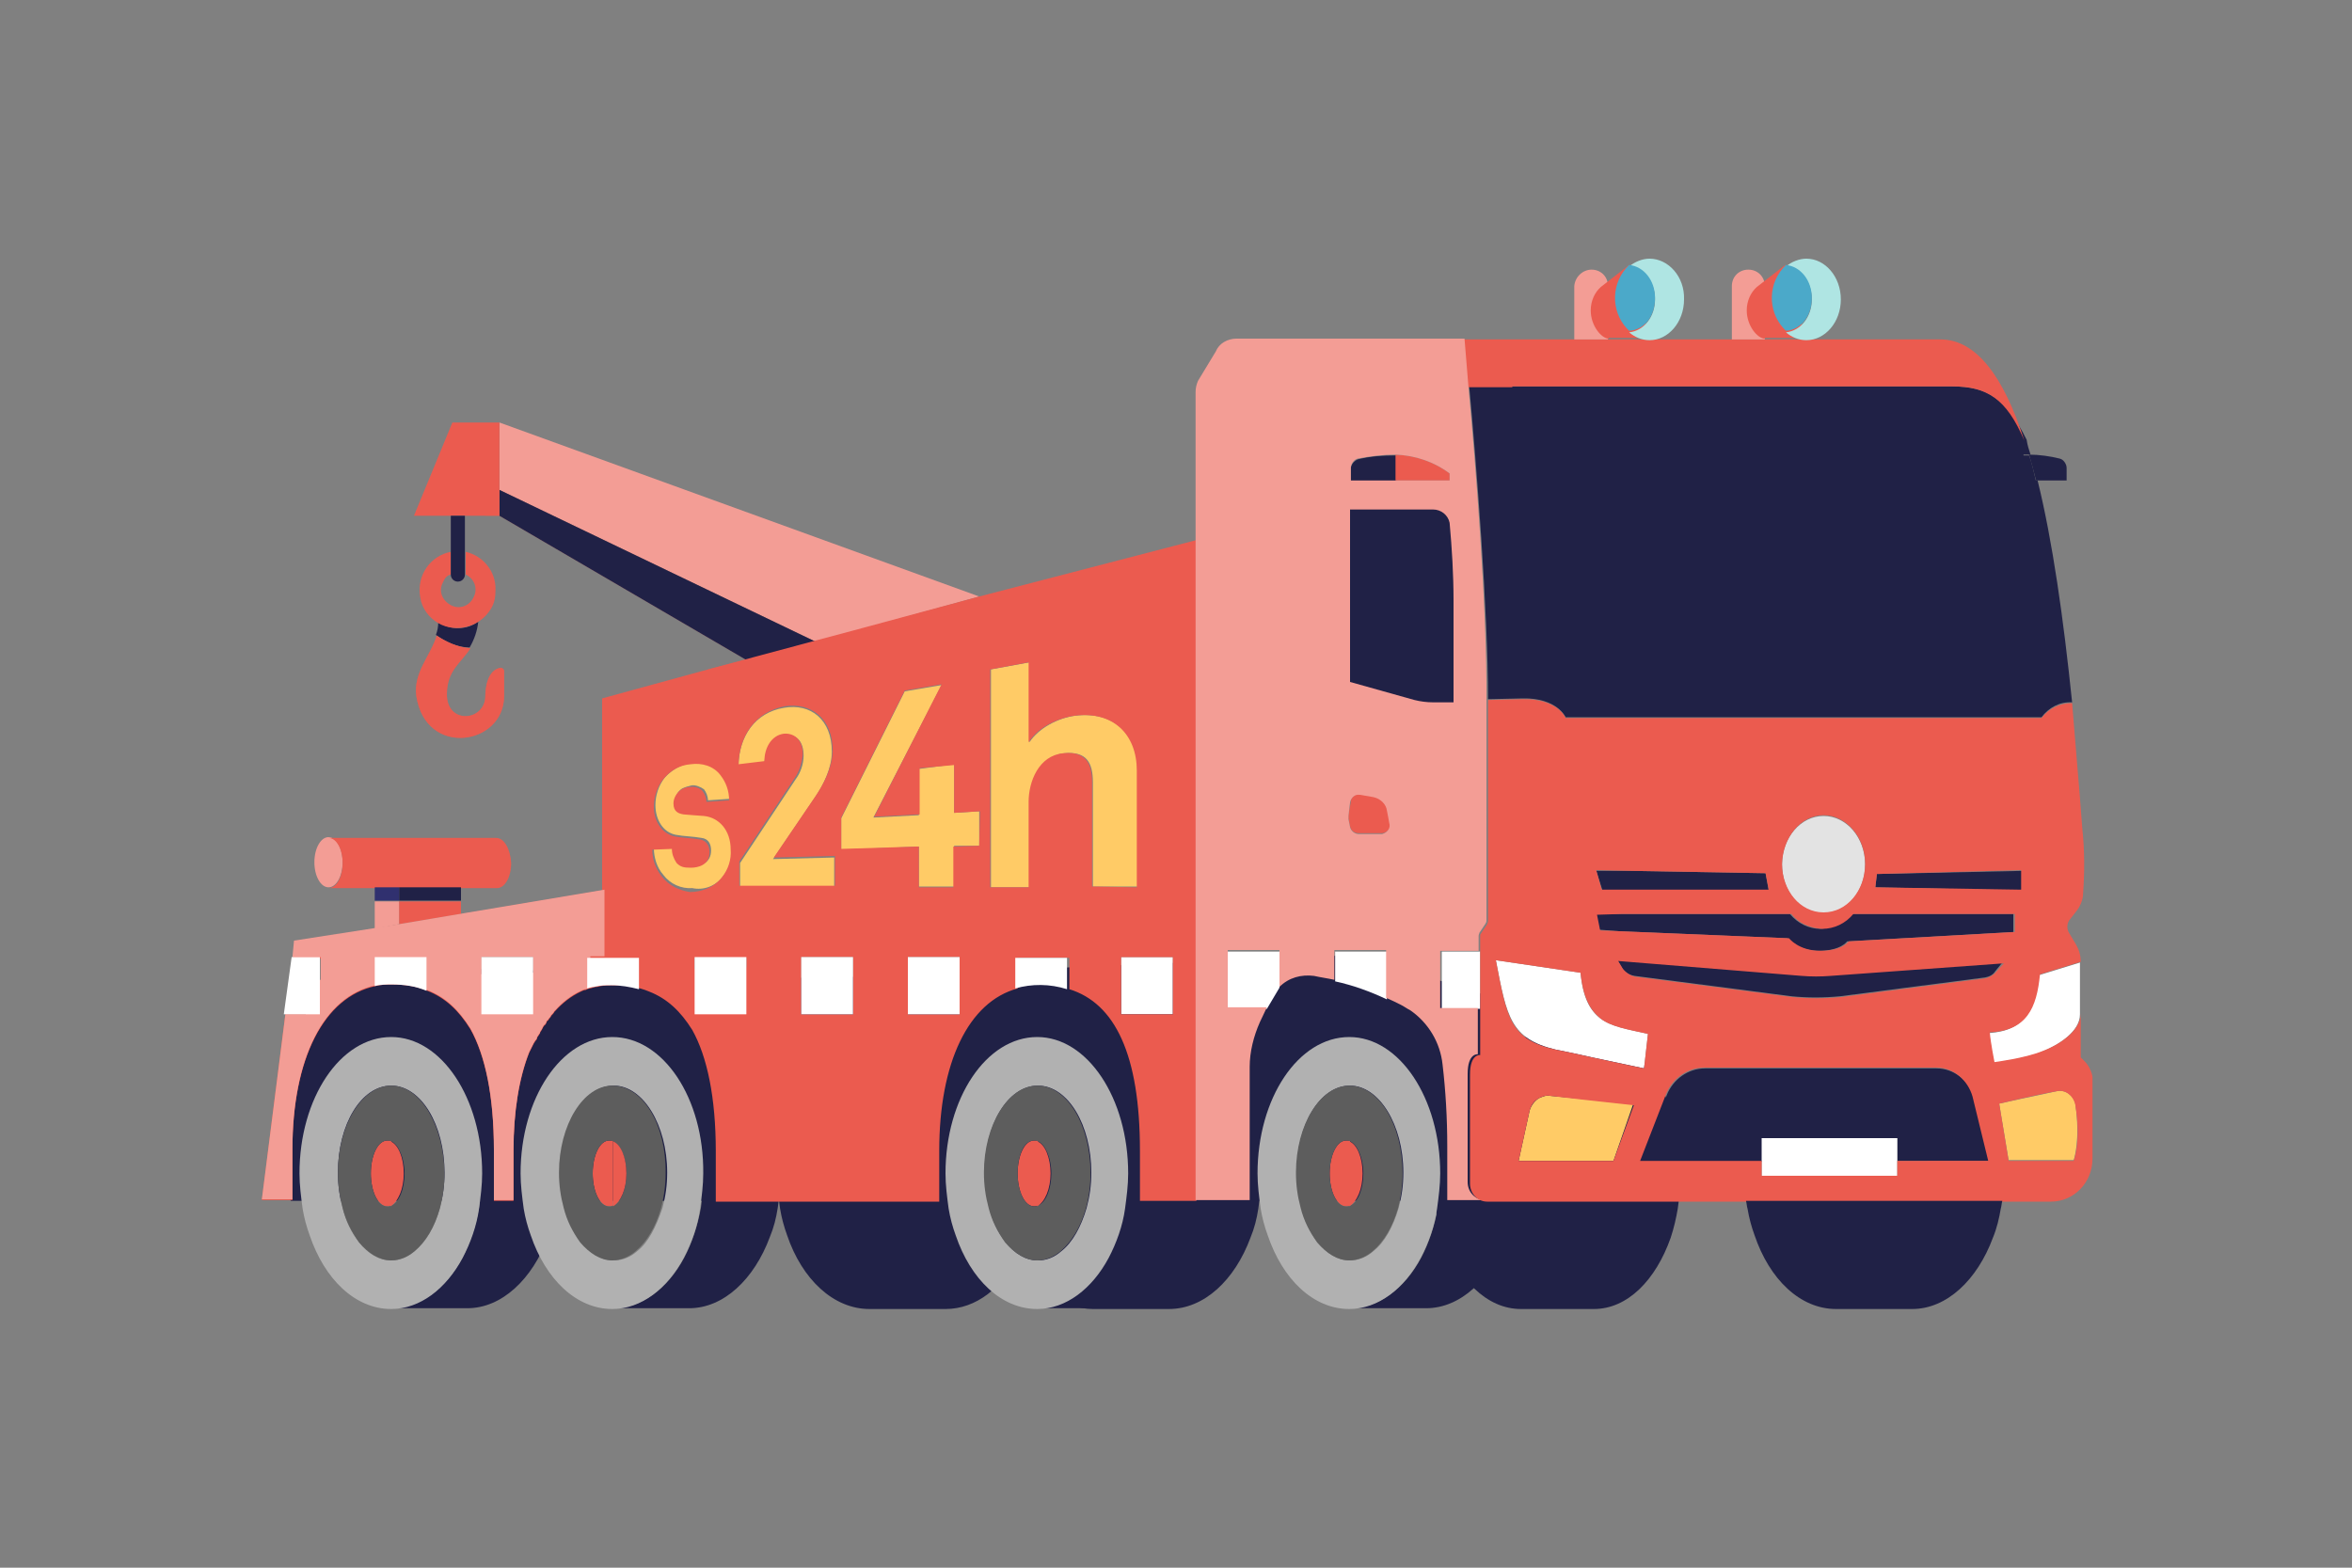 <?xml version="1.0" encoding="utf-8"?>
<!-- Generator: Adobe Illustrator 25.2.3, SVG Export Plug-In . SVG Version: 6.00 Build 0)  -->
<svg version="1.1" id="Layer_1" xmlns="http://www.w3.org/2000/svg" xmlns:xlink="http://www.w3.org/1999/xlink" x="0px" y="0px"
	 viewBox="0 0 300 200" style="enable-background:new 0 0 300 200;" xml:space="preserve">
<rect x="0" y="0" width="300" height="200" fill="#808080" stroke="none"/>
<style type="text/css">
	.st0{fill:#202146;}
	.st1{fill:none;}
	.st2{fill:#E3E3E3;}
	.st3{fill:#FFCB66;}
	.st4{fill:#FFFFFF;}
	.st5{fill:#EB5B4F;}
	.st6{fill:#F39D95;}
	.st7{opacity:0.5;fill:#EB5B4F;enable-background:new    ;}
	.st8{fill:#B1B1B1;}
	.st9{fill:#5D5D5D;}
	.st10{fill:#30306F;}
	.st11{fill:#AFE5E3;}
	.st12{fill:#4BA9C9;}
	.st13{fill:#FFE0A3;}
	.st14{fill:#939393;}
	.st15{opacity:0.5;fill:#95A098;enable-background:new    ;}
	.st16{fill:#A1DDB6;}
	.st17{fill:#E9F5F9;}
	.st18{fill:#62C785;}
</style>
<g id="Layer_2_1_">
	<path class="st0" d="M149.2,132.3h-9.7c-3.9,0-7.3,2.7-9.4,7c-0.7-1.4-1.6-2.6-2.6-3.8c-1.9-2-4.3-3.2-6.8-3.2h-9.8
		c-6.5,0-11.8,7.8-11.8,17.4c0,1.5,0.2,3,0.4,4.5c0.2,1.2,0.5,2.3,0.9,3.4c1.9,5.6,5.9,9.4,10.5,9.4h9.7c3.9,0,7.3-2.7,9.4-7
		c2.2,4.2,5.6,7,9.4,7h9.7c4.5,0,8.4-3.7,10.4-9.1c0.5-1.2,0.8-2.4,1-3.7c0.2-1.5,0.4-3,0.4-4.5c0-5.8-1.9-11.1-5-14.2
		C154.1,133.5,151.7,132.3,149.2,132.3z"/>
	<path class="st0" d="M203.1,132.3h-9.3c-6.2,0-11.1,7.8-11.1,17.4c0,1.5,0.2,3,0.4,4.5c0.2,1.2,0.5,2.3,0.9,3.4
		c1.9,5.6,5.6,9.4,10,9.4h9.3c4.3,0,7.9-3.7,9.8-9.1c0.4-1.2,0.7-2.5,0.9-3.7c0.2-1.5,0.4-3,0.4-4.5c0-5.8-1.9-11.1-4.7-14.2
		C207.8,133.5,205.5,132.3,203.1,132.3z"/>
	<polygon class="st0" points="184.7,153.2 37.1,153.2 35.5,150.1 37.8,131.8 46.3,123.2 104.6,124.8 173.3,121.8 190.9,127.4 	"/>
	<path class="st1" d="M188.9,119.1L188.9,119.1l0.8-1.2c0.1-0.2,0.1-0.2,0.1-0.4c0,0.2-0.1,0.3-0.1,0.4L188.9,119.1z"/>
	<path class="st0" d="M249.1,49.3h-61.7c0.9,9.7,2.4,28.6,2.4,39.9l4.4-0.1c4.4-0.1,5.5,2.4,5.5,2.4h60.7c0.9-1.2,2.3-2,3.9-1.9
		c-1.1-10.7-2.5-20.6-4.4-28.3h-1.8V58c0.3,0,0.6,0,0.9,0c-0.2-0.6-0.4-1.2-0.5-1.9C255.9,50.9,253.5,49.3,249.1,49.3z"/>
	<polygon class="st0" points="207.5,113.6 225.6,113.6 225.2,111.4 208,111.1 203.6,111.1 204.4,113.6 	"/>
	<polygon class="st0" points="257.9,111.1 239.4,111.5 239.2,113.2 257.9,113.6 	"/>
	<path class="st0" d="M206.4,118.8l21.6,0.9c0,0,1.2,1.6,4,1.6s3.6-1.2,3.6-1.2l21.2-1.2v-2.3h-20.6c-1,1.2-2.5,1.8-4,1.9
		c-1.5,0-2.9-0.7-3.9-1.9h-24.8l0.4,2L206.4,118.8z"/>
	<path class="st0" d="M229.7,124.4l-23.4-1.9l0.6,1c0.3,0.5,0.9,0.9,1.6,1l20,2.6c2,0.2,4.1,0.2,6.2,0l18.5-2.4
		c0.5-0.1,1-0.3,1.3-0.8l0.9-1.1l-22.1,1.6C232.1,124.5,230.8,124.5,229.7,124.4z"/>
	<ellipse class="st2" cx="232.6" cy="110.3" rx="5.3" ry="6.2"/>
	<path class="st3" d="M262.4,139.2c-2.9,0.6-7.4,1.6-7.4,1.6l1.2,7.2h8.3c0,0,0.9-2.5,0.2-7.2C264.5,139.8,263.5,139,262.4,139.2z"
		/>
	<path class="st4" d="M198.4,133.9c1.1,0.2,2.9,0.6,4.7,1c3.3,0.7,6.6,1.4,6.6,1.4l0.5-4.4c-2.6-0.6-4.7-0.9-6.1-2
		c-1.3-1-2.2-2.6-2.5-5.8l-10.8-1.6C192.2,129.8,192.7,132.5,198.4,133.9z"/>
	<path class="st4" d="M253.7,131.8c0.2,1.4,0.6,3.8,0.6,3.8s3.9-0.5,6.1-1.4c2.2-0.9,4.9-2.6,4.9-4.8v-6.6l-5.2,1.6
		C259.7,128.7,258.3,131.5,253.7,131.8z"/>
	<path class="st0" d="M247,136.3h-29.5c-2.2,0-4.1,1.4-4.9,3.4l-3.3,8.5h15.5v-3H242v2.9h11.7l-2-8.2
		C251.1,137.8,249.2,136.3,247,136.3z"/>
	<polygon class="st4" points="224.7,145.2 224.7,148.1 224.7,150.1 242,150.1 242,148.1 242,145.2 	"/>
	<path class="st5" d="M188.8,119.5c0-0.2,0.1-0.3,0.1-0.4l0,0C188.8,119.2,188.8,119.3,188.8,119.5z"/>
	<path class="st0" d="M173.2,58.6c-0.5,0.2-0.9,0.7-0.9,1.2v1.6h5.8v-3.3C176.4,58.1,174.8,58.2,173.2,58.6z"/>
	<path class="st0" d="M263.6,61.3v-1.6c0-0.5-0.4-1.1-0.9-1.2c-1.2-0.3-2.6-0.5-3.9-0.5c0.3,1,0.6,2.1,0.9,3.3
		C259.6,61.3,263.6,61.3,263.6,61.3z"/>
	<path class="st0" d="M257.9,58.1v3.3h1.8c-0.3-1.2-0.5-2.3-0.9-3.3C258.6,58.1,258.2,58.1,257.9,58.1z"/>
	<path class="st5" d="M184.9,60.4c-2-1.5-4.4-2.3-6.9-2.4v3.3h6.9V60.4z"/>
	<path class="st5" d="M192.9,49.3h56.1c4.4,0,6.9,1.5,9.2,6.9c-2.6-8.1-6.1-12.9-10.7-12.9h-60.8c0,0,0.2,2.3,0.5,6.1H192.9z"/>
	<path class="st5" d="M177,103.3c-0.2-0.9-0.9-1.6-1.7-1.7l-1.7-0.3c-0.6-0.1-1.2,0.3-1.3,0.9v0.1L172,104c0,0.2,0,0.3,0,0.4l0.2,1
		c0.1,0.5,0.5,0.9,1.1,0.9h2.9c0.6,0,1.2-0.5,1.2-1.2c0-0.1,0-0.2,0-0.2C177.2,104.4,177,103.9,177,103.3z"/>
	<path class="st4" d="M176.9,121.4h-6.6v3.8c2.3,0.5,4.5,1.3,6.6,2.3V121.4z"/>
	<polygon class="st4" points="183.9,128.7 188.8,128.7 188.8,128.4 188.8,121.4 183.9,121.4 	"/>
	<polygon class="st4" points="156.6,121.4 156.6,128.7 161.6,128.7 163.2,126 163.2,121.4 	"/>
	<path class="st5" d="M104.1,81.9l4.5-1.2L104.1,81.9z"/>
	<rect x="143" y="122.1" class="st4" width="6.6" height="7.3"/>
	<path class="st3" d="M92.3,111.7c0.8-1,1.2-2.3,1.1-3.5c0-2.6-1.5-4-3.4-4.3c-1.2-0.2-1.5-0.2-2.6-0.2c-0.6-0.1-1.3-0.3-1.3-1.4
		c0-0.7,0.3-1.3,0.9-1.7c0.4-0.2,0.8-0.3,1.2-0.4c0.5-0.1,1.2,0.2,1.6,0.5c0.3,0.4,0.5,0.9,0.5,1.4l2.9-0.2c0-1.2-0.4-2.3-1.1-3.2
		c-0.9-1.2-2.4-1.6-3.8-1.4c-1.4,0.2-2.6,0.9-3.5,1.9c-0.8,1-1.2,2.3-1.2,3.5c0,1.9,1,3.5,2.6,3.8c1,0.2,2.2,0.2,3.3,0.4
		c0.8,0.1,1.2,0.7,1.2,1.6c0,1.7-1.5,2-2.4,2c-0.8,0-1.3-0.2-1.8-0.6c-0.4-0.5-0.6-1.1-0.6-1.8l-2.5,0.1c0,1.2,0.4,2.5,1.2,3.4
		c0.9,1.2,2.3,1.8,3.7,1.7C89.7,113.6,91.3,113.1,92.3,111.7z"/>
	<path class="st3" d="M100.1,93.8c1.6-0.2,2.4,0.9,2.4,2.6c0,1.1-0.4,2.2-1,3l-7.1,10.7v3.1h12v-3.8l-7.8,0.2l5.3-7.8
		c1.1-1.6,2.2-3.8,2.2-5.9c0-4.1-2.7-6.2-6.1-5.6c-3.7,0.6-5.8,3.7-5.8,7.5l3.3-0.4C97.6,95.5,98.5,93.9,100.1,93.8z"/>
	<polygon class="st3" points="121.7,97.5 117.2,98.1 117.2,104 111.4,104.3 120.1,87.4 115.4,88.2 107.3,104.4 107.3,108.4 
		117.2,108 117.2,113.1 121.7,113.1 121.7,107.9 124.9,107.9 124.9,103.5 121.7,103.7 	"/>
	<path class="st3" d="M145.1,98.3c0-4.6-3-7.6-7.9-7c-2.3,0.3-4.7,1.6-5.9,3.4V84.5l-4.9,0.9v27.8h4.9v-10.9c0-2.6,1.3-5.8,4.4-6.2
		c2.9-0.3,3.7,1.2,3.7,3.7v13.3h5.7L145.1,98.3z"/>
	<polygon class="st6" points="104.1,81.9 108.7,80.6 124.9,76.1 63.7,53.9 63.7,62.5 	"/>
	<polygon class="st7" points="124.9,76.1 124.9,76.1 108.7,80.6 	"/>
	<polygon class="st7" points="124.9,76.1 124.9,76.1 108.7,80.6 	"/>
	<polygon class="st7" points="106.4,82.9 104.1,81.9 90.3,85.4 94.3,86.6 	"/>
	<polygon class="st7" points="63.7,65.8 95.2,84.2 104.1,81.9 63.7,62.5 	"/>
	<polygon class="st0" points="63.7,65.8 95.2,84.2 104.1,81.9 63.7,62.5 	"/>
	<polygon class="st7" points="63.7,62.5 61.4,60.9 61.9,65.8 63.7,65.8 	"/>
	<polygon class="st5" points="57.7,53.9 52.8,65.8 57.5,65.8 59.4,65.8 61.9,65.8 63.7,65.8 63.7,62.5 63.7,53.9 	"/>
	<path class="st0" d="M55.9,79.4c0,0.5-0.1,1.1-0.3,1.6c1.1,0.8,2.6,1.6,4.3,1.6c0.6-1,1-2.2,1.1-3.3C59.5,80.4,57.5,80.4,55.9,79.4
		L55.9,79.4z"/>
	<path class="st7" d="M53.1,88.8c1.2,7.9,11.2,6.3,11.2,0v-3.2c0-0.2-0.2-0.4-0.4-0.4h-0.1c-1.6,0.3-1.9,2.5-1.9,3.6
		c0,3.2-4.9,3.7-4.9-0.2c0-3.1,1.8-4,3-5.9c-1.7-0.1-3.2-0.9-4.3-1.6C54.9,83.7,52.7,85.8,53.1,88.8z"/>
	<path class="st5" d="M53.1,88.8c1.2,7.9,11.2,6.3,11.2,0v-3.2c0-0.2-0.2-0.4-0.4-0.4h-0.1c-1.6,0.3-1.9,2.5-1.9,3.6
		c0,3.2-4.9,3.7-4.9-0.2c0-3.1,1.8-4,3-5.9c-1.7-0.1-3.2-0.9-4.3-1.6C54.9,83.7,52.7,85.8,53.1,88.8z"/>
	<ellipse class="st6" cx="41.9" cy="110" rx="1.8" ry="3.2"/>
	<path class="st5" d="M63.3,106.9H41.9c1,0,1.8,1.4,1.8,3.2c0,1.8-0.8,3.2-1.8,3.2h21.5c1,0,1.8-1.4,1.8-3.2
		C65.1,108.3,64.3,106.9,63.3,106.9z"/>
	<polygon class="st7" points="50.9,119.7 58.8,119.7 58.8,116.6 50.9,117.9 	"/>
	<rect x="47.8" y="119.7" class="st7" width="3.1" height="0.5"/>
	<polygon class="st7" points="50.9,119.7 50.9,117.9 47.8,118.5 47.8,119.7 	"/>
	<polygon class="st7" points="50.9,119.7 50.9,117.9 47.8,118.5 47.8,119.7 	"/>
	<path class="st6" d="M203,34.4L203,34.4c1.2,0,2.1,0.9,2.1,2.1v6.8l0,0h-4.3l0,0v-6.8C200.9,35.3,201.9,34.4,203,34.4L203,34.4z"/>
	<path class="st5" d="M205.2,43.2c-0.9,0-2.3-1.6-2.3-3.6c0-1.2,0.5-2.3,1.3-3l3.6-2.8l2.6,9.3H205.2z"/>
	<path class="st5" d="M49.4,145.5c-1.2,0-2.1,1.9-2.1,4.2s0.9,4.2,2.1,4.2c0.2,0,0.3,0,0.5-0.1v-8.3
		C49.7,145.5,49.6,145.5,49.4,145.5z"/>
	<path class="st0" d="M66.2,135.4c-1.9-2-4.2-3.2-6.7-3.2h-9.7c6.5,0,11.7,7.8,11.7,17.4c0,1.5-0.2,3-0.4,4.5
		c-0.4,2.2-1.1,4.4-2.1,6.3c-2.1,4-5.5,6.5-9.1,6.5h9.7c4.4,0,8.3-3.7,10.3-9.1c0.5-1.2,0.8-2.4,1-3.7c0.2-1.5,0.4-3,0.4-4.5
		C71.1,143.8,69.2,138.6,66.2,135.4z"/>
	<path class="st8" d="M49.9,132.3c-6.5,0-11.7,7.8-11.7,17.4c0,1.5,0.2,3,0.4,4.5c0.2,1.2,0.5,2.3,0.9,3.4c1.9,5.6,5.8,9.4,10.4,9.4
		c3.7,0,7-2.6,9.1-6.5c1-1.9,1.8-4.1,2.1-6.3c0.2-1.5,0.4-3,0.4-4.5C61.5,140.1,56.3,132.3,49.9,132.3z M52.9,159.6
		c-0.9,0.8-1.9,1.2-3,1.2c-1.6,0-3-0.9-4.1-2.3c-1-1.3-1.7-2.7-2.1-4.4c-0.4-1.5-0.6-3-0.6-4.5c0-6.2,3-11.1,6.8-11.1
		s6.8,5,6.8,11.1c0,1.6-0.2,3-0.6,4.5C55.5,156.5,54.3,158.5,52.9,159.6L52.9,159.6z"/>
	<path class="st9" d="M49.9,138.5c-3.7,0-6.8,5-6.8,11.1c0,1.6,0.2,3,0.6,4.5c0.4,1.6,1.1,3,2.1,4.4c1.2,1.4,2.6,2.3,4.1,2.3
		c1.1,0,2.2-0.5,3-1.2c1.4-1.2,2.5-3,3.2-5.4c0.4-1.5,0.6-3,0.6-4.5C56.6,143.5,53.6,138.5,49.9,138.5z M49.4,145.5
		c0.2,0,0.3,0,0.5,0.1c0.9,0.4,1.7,2.1,1.7,4.1c0,2-0.7,3.7-1.7,4.1c-0.2,0.1-0.3,0.1-0.5,0.1c-1.2,0-2.1-1.9-2.1-4.2
		S48.2,145.5,49.4,145.5z"/>
	<path class="st5" d="M51.5,149.7c0-2-0.7-3.7-1.7-4.1v8.3C50.8,153.3,51.5,151.7,51.5,149.7z"/>
	<path class="st5" d="M77.7,145.5c-1.2,0-2.1,1.9-2.1,4.2s0.9,4.2,2.1,4.2c0.2,0,0.3,0,0.5-0.1v-8.3C78,145.5,77.8,145.5,77.7,145.5
		z"/>
	<path class="st0" d="M94.5,135.4c-1.9-2-4.2-3.2-6.7-3.2h-9.7c6.5,0,11.7,7.8,11.7,17.4c0,1.5-0.2,3-0.4,4.5
		c-0.4,2.2-1.1,4.4-2.1,6.3c-2.1,4-5.5,6.5-9.1,6.5h9.7c4.4,0,8.3-3.7,10.3-9.1c0.5-1.2,0.8-2.4,1-3.7c0.2-1.5,0.4-3,0.4-4.5
		C99.5,143.8,97.5,138.6,94.5,135.4z"/>
	<path class="st8" d="M78.1,132.3c-6.5,0-11.7,7.8-11.7,17.4c0,1.5,0.2,3,0.4,4.5c0.2,1.2,0.5,2.3,0.9,3.4c1.9,5.6,5.8,9.4,10.4,9.4
		c3.7,0,7-2.6,9.1-6.5c1-1.9,1.8-4.1,2.1-6.3c0.2-1.5,0.4-3,0.4-4.5C89.8,140.1,84.6,132.3,78.1,132.3z M81.3,159.6
		c-0.9,0.8-1.9,1.2-3,1.2c-1.6,0-3-0.9-4.1-2.3c-1-1.3-1.7-2.7-2.1-4.4c-0.4-1.5-0.6-3-0.6-4.5c0-6.2,3-11.1,6.8-11.1
		c3.7,0,6.8,5,6.8,11.1c0,1.6-0.2,3-0.6,4.5C83.7,156.5,82.7,158.5,81.3,159.6L81.3,159.6z"/>
	<path class="st9" d="M78.1,138.5c-3.7,0-6.8,5-6.8,11.1c0,1.6,0.2,3,0.6,4.5c0.4,1.6,1.1,3,2.1,4.4c1.2,1.4,2.6,2.3,4.1,2.3
		c1.1,0,2.2-0.5,3-1.2c1.4-1.2,2.5-3,3.2-5.4c0.4-1.5,0.6-3,0.6-4.5C85,143.5,82,138.5,78.1,138.5z M77.7,145.5c0.2,0,0.3,0,0.5,0.1
		c0.9,0.4,1.7,2.1,1.7,4.1c0,2-0.7,3.7-1.7,4.1c-0.2,0.1-0.3,0.1-0.5,0.1c-1.2,0-2.1-1.9-2.1-4.2S76.5,145.5,77.7,145.5z"/>
	<path class="st5" d="M79.9,149.7c0-2-0.7-3.7-1.7-4.1v8.3C79.2,153.3,79.9,151.7,79.9,149.7z"/>
	<path class="st5" d="M131.9,145.5c-1.2,0-2.1,1.9-2.1,4.2s0.9,4.2,2.1,4.2c0.2,0,0.3,0,0.5-0.1v-8.3
		C132.2,145.5,132,145.5,131.9,145.5z"/>
	<path class="st0" d="M148.6,135.4c-1.9-2-4.2-3.2-6.7-3.2h-9.7c6.5,0,11.7,7.8,11.7,17.4c0,1.5-0.2,3-0.4,4.5
		c-0.4,2.2-1.1,4.4-2.1,6.3c-2.1,4-5.5,6.5-9.1,6.5h9.7c4.4,0,8.3-3.7,10.3-9.1c0.5-1.2,0.8-2.4,1-3.7c0.2-1.5,0.4-3,0.4-4.5
		C153.6,143.8,151.6,138.6,148.6,135.4z"/>
	<path class="st8" d="M132.3,132.3c-6.5,0-11.7,7.8-11.7,17.4c0,1.5,0.2,3,0.4,4.5c0.2,1.2,0.5,2.3,0.9,3.4
		c1.9,5.6,5.8,9.4,10.4,9.4c3.7,0,7-2.6,9.1-6.5c1-1.9,1.8-4.1,2.1-6.3c0.2-1.5,0.4-3,0.4-4.5C143.9,140.1,138.7,132.3,132.3,132.3z
		 M135.4,159.6c-0.9,0.8-1.9,1.2-3,1.2c-1.6,0-3-0.9-4.1-2.3c-1-1.3-1.7-2.7-2.1-4.4c-0.4-1.5-0.6-3-0.6-4.5c0-6.2,3-11.1,6.8-11.1
		s6.8,5,6.8,11.1c0,1.6-0.2,3-0.6,4.5C137.9,156.5,136.8,158.5,135.4,159.6z"/>
	<path class="st9" d="M132.3,138.5c-3.7,0-6.8,5-6.8,11.1c0,1.6,0.2,3,0.6,4.5c0.4,1.6,1.1,3,2.1,4.4c1.2,1.4,2.6,2.3,4.1,2.3
		c1.1,0,2.2-0.5,3-1.2c1.4-1.2,2.5-3,3.2-5.4c0.4-1.5,0.6-3,0.6-4.5C139.1,143.5,136.1,138.5,132.3,138.5z M131.9,145.5
		c0.2,0,0.3,0,0.5,0.1c0.9,0.4,1.7,2.1,1.7,4.1c0,2-0.7,3.7-1.7,4.1c-0.2,0.1-0.3,0.1-0.5,0.1c-1.2,0-2.1-1.9-2.1-4.2
		S130.6,145.5,131.9,145.5L131.9,145.5z"/>
	<path class="st5" d="M134,149.7c0-2-0.7-3.7-1.7-4.1v8.3C133.3,153.3,134,151.7,134,149.7z"/>
	<path class="st5" d="M171.7,145.5c-1.2,0-2.1,1.9-2.1,4.2s0.9,4.2,2.1,4.2c0.2,0,0.3,0,0.5-0.1v-8.3
		C172,145.5,171.8,145.5,171.7,145.5z"/>
	<path class="st0" d="M188.5,135.4c-1.9-2-4.2-3.2-6.7-3.2h-9.7c6.5,0,11.7,7.8,11.7,17.4c0,1.5-0.2,3-0.4,4.5
		c-0.4,2.2-1.1,4.4-2.1,6.3c-2.1,4-5.5,6.5-9.1,6.5h9.7c4.4,0,8.3-3.7,10.3-9.1c0.5-1.2,0.8-2.4,1-3.7c0.2-1.5,0.4-3,0.4-4.5
		C193.4,143.8,191.4,138.6,188.5,135.4z"/>
	<path class="st8" d="M172.1,132.3c-6.5,0-11.7,7.8-11.7,17.4c0,1.5,0.2,3,0.4,4.5c0.2,1.2,0.5,2.3,0.9,3.4
		c1.9,5.6,5.8,9.4,10.4,9.4c3.7,0,7-2.6,9.1-6.5c1-1.9,1.8-4.1,2.1-6.3c0.2-1.5,0.4-3,0.4-4.5C183.7,140.1,178.5,132.3,172.1,132.3z
		 M175.2,159.6c-0.9,0.8-1.9,1.2-3,1.2c-1.6,0-3-0.9-4.1-2.3c-1-1.3-1.7-2.7-2.1-4.4c-0.4-1.5-0.6-3-0.6-4.5c0-6.2,3-11.1,6.8-11.1
		c3.7,0,6.8,5,6.8,11.1c0,1.6-0.2,3-0.6,4.5C177.7,156.5,176.6,158.5,175.2,159.6z"/>
	<path class="st9" d="M172.1,138.5c-3.7,0-6.8,5-6.8,11.1c0,1.6,0.2,3,0.6,4.5c0.4,1.6,1.1,3,2.1,4.4c1.2,1.4,2.6,2.3,4.1,2.3
		c1.1,0,2.2-0.5,3-1.2c1.4-1.2,2.5-3,3.2-5.4c0.4-1.5,0.6-3,0.6-4.5C178.9,143.5,175.9,138.5,172.1,138.5z M171.7,145.5
		c0.2,0,0.3,0,0.5,0.1c0.9,0.4,1.7,2.1,1.7,4.1c0,2-0.7,3.7-1.7,4.1c-0.2,0.1-0.3,0.1-0.5,0.1c-1.2,0-2.1-1.9-2.1-4.2
		S170.5,145.5,171.7,145.5L171.7,145.5z"/>
	<path class="st5" d="M173.8,149.7c0-2-0.7-3.7-1.7-4.1v8.3C173.1,153.3,173.8,151.7,173.8,149.7z"/>
	<path class="st5" d="M124.9,76.1L124.9,76.1l-16.3,4.4l-4.5,1.2l0,0l-13.8,3.7l0,0l-13.5,3.7v24.5l-17.9,3L51,118l-3.1,0.5
		l-10.3,1.7l-0.2,2.1h3.6v2.9l-1.5-0.2l-0.5,4.4h-2.6l-3,23.7h3.9v-6.4c0-11.6,4-19.5,10.6-20.9c0.7-0.2,1.5-0.2,2.2-0.2
		c1.5,0,3,0.2,4.4,0.8c2.3,0.9,4,2.5,5.5,4.9c1.9,3.4,3,8.6,3,15.5v6.4h2.5v-6.4c0-4.9,0.7-9.2,2-12.5c0.1-0.2,0.1-0.2,0.2-0.4
		c0.1-0.2,0.1-0.2,0.2-0.4l0.2-0.4c0.1-0.1,0.1-0.2,0.2-0.3s0.2-0.2,0.2-0.4l0.2-0.3c0.1-0.2,0.2-0.2,0.2-0.4l0.2-0.3l0.2-0.4
		c0.1-0.1,0.1-0.2,0.2-0.2c0.1-0.2,0.2-0.2,0.2-0.4c0.1-0.1,0.1-0.2,0.2-0.2c0.1-0.2,0.2-0.3,0.3-0.4l0.1-0.2
		c0.2-0.2,0.3-0.3,0.4-0.5l0.1-0.1c0.9-1,2-1.9,3.3-2.5l0,0c0.2-0.1,0.4-0.2,0.6-0.2l0,0c0.2-0.1,0.4-0.2,0.6-0.2
		c0.3-0.1,0.6-0.2,0.9-0.2c0.7-0.2,1.5-0.2,2.2-0.2c1.5,0,3,0.2,4.4,0.8c2.3,0.9,4,2.5,5.5,4.9c1.9,3.4,3,8.6,3,15.5v6.4h28.5v-6.5
		c0-11.2,3.7-19,10-20.7v-3.9h6.6v4c5.8,1.8,9,8.3,9,20.6v6.4h7.2V68.9L124.9,76.1z M54.4,124.5l-6.6,0.2v-2.6h6.6V124.5z M68,124.1
		l-6.6,0.2v-2.3H68V124.1z M100.1,90.1c3.3-0.5,6.1,1.5,6.1,5.6c0,2.1-1.1,4.3-2.2,5.9l-5.3,7.8l7.8-0.2v3.8H94.3v-3.1l7.1-10.7
		c0.6-0.9,0.9-1.9,1-3c0-1.6-0.9-2.7-2.4-2.6c-1.6,0.2-2.5,1.8-2.5,3.5l-3.3,0.4C94.3,93.8,96.4,90.8,100.1,90.1z M84.4,111.8
		c-0.8-1-1.2-2.2-1.2-3.4l2.5-0.1c0,0.6,0.2,1.2,0.6,1.8c0.5,0.5,0.9,0.6,1.8,0.6c0.9,0,2.4-0.3,2.4-2c0-0.9-0.5-1.5-1.2-1.6
		c-1.1-0.2-2.3-0.2-3.3-0.4c-1.6-0.4-2.6-1.9-2.6-3.8c0-1.2,0.4-2.5,1.2-3.5c0.9-1.1,2.1-1.8,3.5-1.9c1.4-0.2,2.9,0.2,3.8,1.4
		c0.7,0.9,1.1,2,1.1,3.2l-2.9,0.2c0-0.5-0.2-1-0.5-1.4c-0.4-0.4-1-0.6-1.6-0.5c-0.5,0-0.9,0.2-1.2,0.4c-0.5,0.4-0.9,1-0.9,1.7
		c0,1.1,0.7,1.3,1.3,1.4c1.1,0.1,1.3,0.1,2.6,0.2c1.9,0.2,3.4,1.8,3.4,4.3c0.1,1.2-0.3,2.5-1.1,3.5c-1,1.3-2.6,1.9-4.1,1.9
		C86.7,113.6,85.3,113,84.4,111.8z M95.2,123.4l-6.6,0.2v-1.4h6.6V123.4z M108.8,129.4h-6.6v-7.3h6.6V129.4z M122.4,129.4h-6.6v-7.3
		h6.6V129.4z M124.9,107.9l-3.3,0.1v5.2h-4.4V108l-9.9,0.3v-4l8.1-16.2l4.7-0.8l-8.6,16.9l5.8-0.3V98l4.4-0.4v6.1l3.3-0.2
		L124.9,107.9z M139.3,113.1V99.8c0-2.5-0.9-4-3.7-3.7c-3.1,0.3-4.4,3.6-4.4,6.2v10.9h-4.9V85.4l4.9-0.9v10.2
		c1.2-1.9,3.7-3.1,5.9-3.4c4.9-0.6,7.9,2.4,7.9,7v14.9L139.3,113.1L139.3,113.1z M149.6,129.4H143v-7.3h6.6V129.4z"/>
	<path class="st5" d="M59.4,70.4v2.9c1.1,0.5,1.6,1.8,1,2.9c-0.5,1.1-1.8,1.6-2.9,1s-1.6-1.8-1-2.9c0.2-0.5,0.5-0.9,1-1v-2.9
		c-2.6,0.5-4.4,3-3.9,5.8c0.2,1.4,1.1,2.6,2.3,3.3c2.3,1.3,5.3,0.5,6.7-1.8c0.5-0.8,0.6-1.6,0.6-2.4C63.3,72.9,61.6,70.9,59.4,70.4z
		"/>
	<path class="st0" d="M57.5,65.8v7.5c0,0.5,0.4,0.9,0.9,0.9s0.9-0.4,0.9-0.9v-7.5H57.5z"/>
	<polygon class="st5" points="50.9,117.9 58.8,116.6 58.8,115 50.9,115 	"/>
	<polygon class="st6" points="47.8,115 47.8,118.5 50.9,117.9 50.9,115 	"/>
	<rect x="50.9" y="113.2" class="st0" width="7.9" height="1.7"/>
	<rect x="47.8" y="113.2" class="st10" width="3.1" height="1.7"/>
	<path class="st6" d="M50.9,117.9l-3.1,0.5l-10.3,1.6l-0.2,2.1h3.6v2.9h-1.4l-0.5,4.4h-2.6l-3,23.6h3.9v-6.4
		c0-11.6,4-19.5,10.6-20.9c0.7-0.2,1.5-0.2,2.2-0.2c1.5,0,3,0.2,4.4,0.8c2.3,0.9,4,2.5,5.5,4.9c1.9,3.4,3,8.6,3,15.5v6.4h2.5v-6.4
		c0-4.9,0.7-9.2,2-12.5c0.1-0.2,0.1-0.2,0.2-0.4c0.1-0.2,0.1-0.2,0.2-0.4l0.2-0.4c0.1-0.1,0.1-0.2,0.2-0.3s0.2-0.2,0.2-0.4l0.2-0.3
		c0.1-0.2,0.2-0.2,0.2-0.4l0.2-0.3l0.2-0.4c0.1-0.1,0.1-0.2,0.2-0.2c0.1-0.2,0.2-0.2,0.2-0.4c0.1-0.1,0.1-0.2,0.2-0.2
		c0.1-0.2,0.2-0.3,0.3-0.4l0.1-0.2c0.2-0.2,0.3-0.3,0.4-0.5l0.1-0.1c0.9-1,2-1.9,3.3-2.5l0,0c0.2-0.1,0.4-0.2,0.6-0.2l0,0
		c0.2-0.1,0.4-0.2,0.6-0.2c0.3-0.1,0.6-0.2,0.9-0.2c0.3-0.1,0.5-0.1,0.9-0.2v-1.9l-1.8,0.1v-1.8h1.8v-8.5l-17.9,3L50.9,117.9z
		 M61.4,122.1H68v2l-6.6,0.2V122.1z"/>
	<rect x="115.8" y="122.1" class="st4" width="6.6" height="7.3"/>
	<rect x="102.2" y="122.1" class="st4" width="6.6" height="7.3"/>
	<rect x="88.6" y="122.1" class="st4" width="6.6" height="7.3"/>
	<rect x="61.4" y="122.1" class="st4" width="6.6" height="7.3"/>
	<polygon class="st4" points="36.2,129.4 40.8,129.4 40.8,122.1 37.2,122.1 	"/>
	<path class="st4" d="M47.8,122.1v3.7c0.7-0.2,1.5-0.2,2.2-0.2c1.5,0,3,0.2,4.4,0.8v-4.3H47.8z"/>
	<path class="st4" d="M74.9,126.1c0.3-0.1,0.6-0.2,0.9-0.2c0.7-0.2,1.5-0.2,2.2-0.2c1.2,0,2.3,0.2,3.5,0.5v-4h-6.6V126.1z"/>
	<path class="st4" d="M136.1,126.2v-4h-6.6v3.9C131.6,125.5,133.9,125.5,136.1,126.2z"/>
	<path class="st6" d="M187.3,49.3c-0.3-3.7-0.5-6.1-0.5-6.1h-29.1c-1.1,0-2.2,0.6-2.6,1.6l-2.3,3.8c-0.2,0.5-0.3,0.9-0.3,1.4v103.1
		h6.9v-17c0-1.9,0.5-3.9,1.3-5.7l0.9-1.9h-5v-7.3h6.6v4.7c1.2-1.2,2.8-1.6,4.4-1.4c0.9,0.2,1.7,0.3,2.6,0.5v-3.8h6.6v6.1
		c0.7,0.3,1.3,0.6,1.9,0.9c0.4,0.2,0.8,0.5,1.2,0.7l0,0c2.3,1.6,3.8,4.1,4.1,6.9c0.4,3.4,0.6,6.9,0.6,10.4v6.9h4.8
		c-1.2,0-2.2-1-2.2-2.3l0,0v-13.8c0-2.7,1.3-2.5,1.3-2.5v-5.9h-4.8v-7.3h4.9v-1.9c0-0.2,0.1-0.3,0.1-0.4l0,0l0.8-1.2
		c0.1-0.2,0.1-0.2,0.1-0.4V89.4C189.7,78,188.2,59,187.3,49.3z M176.2,106.4h-2.9c-0.5,0-1-0.4-1.1-0.9l-0.2-1c0-0.2,0-0.3,0-0.4
		l0.2-1.7c0.1-0.6,0.6-1.1,1.2-1h0.1l1.7,0.3c0.9,0.2,1.6,0.9,1.7,1.7c0.1,0.5,0.2,1,0.3,1.6c0.2,0.6-0.2,1.2-0.9,1.4
		C176.3,106.4,176.3,106.4,176.2,106.4L176.2,106.4z M184.9,61.3h-12.6v-1.6c0-0.5,0.4-1.1,0.9-1.2c1.6-0.3,3.2-0.5,4.8-0.5
		c2.5,0.1,4.9,0.9,6.9,2.4L184.9,61.3z"/>
	<path class="st0" d="M182.8,65h-10.6v22l8.2,2.3c0.8,0.2,1.6,0.3,2.4,0.3h2.6v-13c0-3.3-0.2-6.6-0.5-9.9l0,0
		C184.7,65.7,183.8,65,182.8,65z"/>
	<path class="st3" d="M197.7,139.8c-0.5-0.1-0.9,0.1-1.4,0.3c-0.5,0.3-1,0.9-1.2,1.6l-1.4,6.4h12.1l2.5-7.2l-6.4-0.7L197.7,139.8z"
		/>
	<path class="st5" d="M265.9,135.4l-0.5-0.5v-5.6c0,2.2-2.7,4-4.9,4.8c-2.2,0.9-6.1,1.4-6.1,1.4s-0.5-2.5-0.6-3.8
		c4.7-0.2,6-3.1,6.4-7.4l5.2-1.6c0-0.8-0.2-1.5-0.6-2.2l-0.9-1.5c-0.3-0.5-0.3-1.3,0.2-1.8l0.7-0.9c0.5-0.6,0.9-1.5,0.9-2.3
		c0.2-2.8,0.2-5.5-0.1-8.3c-0.4-5.5-0.9-10.9-1.3-16c-1.6,0-3,0.7-3.9,1.9h-60.7c0,0-1-2.5-5.5-2.4l-4.4,0.1v28.2
		c0,0.2-0.1,0.3-0.1,0.4l-0.8,1.2c-0.1,0.2-0.1,0.2-0.1,0.4v15.1c0,0-1.3-0.2-1.3,2.5V151c0,1.2,0.9,2.3,2.2,2.3l0,0h71.9
		c2.9,0,5.3-2.4,5.3-5.5v-10.4C266.8,136.7,266.4,135.9,265.9,135.4z M254.6,124c-0.3,0.4-0.9,0.7-1.3,0.8l-18.5,2.4
		c-2,0.2-4.1,0.2-6.2,0l-20-2.6c-0.6-0.1-1.2-0.5-1.6-1l-0.6-1l23.4,1.9c1.2,0.1,2.5,0.1,3.7,0l22.1-1.6L254.6,124z M239.4,111.5
		l18.4-0.5v2.5l-18.6-0.3L239.4,111.5z M232.6,104c2.9,0,5.3,2.8,5.3,6.2s-2.3,6.2-5.3,6.2s-5.3-2.8-5.3-6.2
		C227.4,106.8,229.7,104,232.6,104L232.6,104z M208,111.1l17.2,0.3l0.4,2.1h-21.3l-0.7-2.5L208,111.1z M206.9,116.6h21.6
		c0.9,1.2,2.4,1.8,3.9,1.9c1.6,0,3-0.7,4-1.9h20.6v2.3l-21.2,1.2c0,0-0.8,1.2-3.6,1.2s-4-1.6-4-1.6l-21.6-0.9l-2.5-0.1l-0.4-2
		L206.9,116.6z M201.6,124.1c0.3,3.1,1.2,4.7,2.5,5.8c1.4,1.1,3.4,1.4,6.1,2l-0.5,4.4c0,0-3.4-0.7-6.6-1.4c-1.8-0.4-3.6-0.8-4.7-1
		c-5.8-1.3-6.2-4-7.6-11.4L201.6,124.1z M205.8,148.1h-12.1l1.4-6.4c0.2-0.7,0.5-1.2,1.2-1.6c0.4-0.2,0.9-0.4,1.4-0.3l4.3,0.5
		l6.4,0.7L205.8,148.1z M242,148.1v1.9h-17.3v-1.9h-15.5l3.3-8.5c0.8-2,2.7-3.4,4.9-3.4H247c2.2,0,4,1.6,4.6,3.7l2,8.2L242,148.1z
		 M264.5,148.1h-8.3l-1.2-7.3c0,0,4.5-1.1,7.4-1.6c1-0.2,2,0.5,2.3,1.7C265.5,145.6,264.5,148.1,264.5,148.1L264.5,148.1z"/>
	<path class="st11" d="M210.4,33c-0.9,0-1.9,0.4-2.6,1c1.9,0.2,3.3,2,3.3,4.2s-1.4,4-3.3,4.2c0.7,0.6,1.6,1,2.6,1
		c2.4,0,4.4-2.3,4.4-5.2C214.9,35.3,212.8,33,210.4,33z"/>
	<path class="st12" d="M211.1,38c0-2.2-1.4-4-3.3-4.2c-2.3,2.2-2.4,5.8-0.3,8.1c0.1,0.1,0.2,0.2,0.3,0.3
		C209.7,42.1,211.1,40.4,211.1,38z"/>
	<path class="st6" d="M223,34.4L223,34.4c1.2,0,2.1,0.9,2.1,2.1v6.8l0,0h-4.2l0,0v-6.8C220.9,35.3,221.8,34.4,223,34.4L223,34.4z"/>
	<path class="st5" d="M225.1,43.2c-0.9,0-2.3-1.6-2.3-3.6c0-1.2,0.5-2.3,1.3-3l3.6-2.8l2.6,9.3H225.1z"/>
	<path class="st11" d="M230.4,33c-0.9,0-1.9,0.4-2.6,1c1.9,0.2,3.3,2,3.3,4.2s-1.4,4-3.3,4.2c0.7,0.6,1.6,1,2.6,1
		c2.4,0,4.4-2.3,4.4-5.2C234.8,35.3,232.8,33,230.4,33z"/>
	<path class="st12" d="M231.1,38c0-2.2-1.4-4-3.3-4.2c-2.3,2.2-2.4,5.8-0.3,8.1c0.1,0.1,0.2,0.2,0.3,0.3
		C229.6,42.1,231.1,40.4,231.1,38z"/>
	<path class="st0" d="M222.7,153.2c0.1,0.3,0.1,0.7,0.2,1c0.2,1.2,0.5,2.3,0.9,3.4c1.9,5.6,5.8,9.4,10.4,9.4h9.7
		c4.4,0,8.3-3.7,10.3-9.1c0.5-1.2,0.8-2.5,1-3.7c0.1-0.3,0.1-0.7,0.2-1H222.7z"/>
</g>
<g>
	<g id="Layer_2_2_">
		<path class="st0" d="M502.7,142.8h-8.1c-0.3-1.3-0.8-2.5-1.6-3.6c-0.8-1-1.9-1.9-3.5-1.9c-1.4,0-2.8,0.7-3.6,1.9
			c-0.9,1.2-1.4,2.6-1.6,4.1c0-0.7-0.5-2.6-1.8-4.1c-0.9-1.1-2.1-1.9-3.7-1.9c-4,0-6.2,5.3-6.2,8.9h1.5c-0.6,2.6-0.8,5.3-0.8,8
			c0,8.3,2.5,15.1,5.5,15.1h9.6c0.3-0.1,0.7-0.1,1,0h9.6c3,0,5.5-6.8,5.5-15.1c0-2.7-0.3-5.4-0.8-8
			C503.6,145.1,503.2,143.9,502.7,142.8z"/>
		<path class="st10" d="M478,48.5L478,48.5h-76.9l2.3,12.5h58.1C462.9,53.1,464.6,49,478,48.5z"/>
		<path class="st2" d="M476,48.5c-0.9,0-1.7,0-2.5,0C460.1,48.9,458.4,53,457,61c0,0.3-0.1,0.5-0.1,0.8c-1.2,7.5,7.6,54.9,10.6,70.5
			l0.3-5.5l10.3-10.4v-50h38v11.7l3.5-3.6v-8.1h8l13.2-13.3C525.5,49.9,502.5,48.5,476,48.5z"/>
		<path class="st10" d="M478.1,66.5v50l12.6-12.7c-1.5-2.5-2.4-5.8-2.4-9.4c0-7.7,4.1-14,9.2-14c3.7,0,6.9,3.3,8.3,8l10.1-10.2V66.5
			H478.1z"/>
		<polygon class="st10" points="519.6,74.6 527.6,66.5 519.6,66.5 		"/>
		<path class="st0" d="M539.6,139l13.6-9.8c-6.1,4-79,4.1-82.8,8.9L539.6,139z"/>
		<path class="st8" d="M556.4,58.7c-3.3-2.3-8.7-4.1-15.6-5.6l-13.2,13.3h6.1c3.2,0,5.9,2.6,5.9,5.9l0,0v44.1c0,3.2-2.6,5.9-5.9,5.9
			l0,0h-14.1V74.6l-3.5,3.6v44.1h-38v-5.8l-10.3,10.4l-0.4,5.5c0.6,3.1,1,5,1,5h40c5.9,0,11.9-0.2,17.6-0.8
			c11.1-1.1,21.1-3.4,27.2-7.4c1.4-0.9,2.7-2.1,3.8-3.4c0.5-0.6,0.7-1.3,0.7-2.1V61.1C557.6,60.1,557.2,59.2,556.4,58.7z"/>
		<path class="st0" d="M506.8,94.4c0,7.7-4.1,14-9.2,14c-2.7,0-5.2-1.8-6.9-4.7l-12.6,12.7v5.8H516V78.1l-10.1,10.3
			C506.5,90.3,506.8,92.3,506.8,94.4z"/>
		<path class="st0" d="M519.6,122.3h14.1c3.2,0,5.9-2.6,5.9-5.9l0,0V72.3c0-3.2-2.6-5.9-5.9-5.9l0,0h-6.1l-8,8.1V122.3z"/>
		<path class="st2" d="M497.5,80.4c-5.1,0-9.2,6.3-9.2,14c0,3.6,0.9,6.9,2.4,9.4l15.2-15.3C504.4,83.6,501.2,80.4,497.5,80.4z"/>
		<path class="st8" d="M497.5,108.4c5.1,0,9.2-6.3,9.2-14c0-2-0.3-4-0.9-6l-15.2,15.3C492.4,106.6,494.8,108.4,497.5,108.4z"/>
		<polygon class="st0" points="607.3,86.2 608.7,89.1 612.7,89.1 611.3,86.2 		"/>
		<polygon class="st0" points="582.1,86.6 583.6,89.1 587.6,89.1 584.2,83.3 		"/>
		<polygon class="st13" points="593.8,89.1 597.8,89.1 599.5,86.2 595.5,86.2 		"/>
		<polygon class="st13" points="576.5,89.1 580.5,89.1 582.1,86.6 580.2,83.3 		"/>
		<path class="st13" d="M619.4,89.1h1.7c1.3,0,2.3-1,2.3-2.3l0,0v-4.5h-4V89.1z"/>
		<polygon class="st13" points="563.6,82.3 562.4,82.3 565,89.1 576.5,89.1 580.2,83.3 582.1,86.6 584.2,83.3 587.6,89.1 
			593.8,89.1 595.5,86.2 599.5,86.2 607.3,86.2 611.3,86.2 612.7,89.1 619.4,89.1 619.4,82.3 		"/>
		<polygon class="st3" points="630.2,72 626,67.8 560.5,67.8 562.1,72 		"/>
		<rect x="619.4" y="79.7" class="st3" width="4" height="2.7"/>
		<polygon class="st3" points="561.7,77.3 562.6,79.7 563.6,82.3 619.4,82.3 619.4,79.7 623.4,79.7 623.4,82.3 626.3,82.3 
			631.3,77.3 564.2,77.3 		"/>
		<polygon class="st13" points="561.5,72 562.8,75.2 563.4,75.2 633.4,75.2 630.2,72 562.1,72 		"/>
		<polygon class="st0" points="557.7,82.3 557.7,89.1 565,89.1 562.4,82.3 		"/>
		<polygon class="st0" points="561.5,72 562.1,72 560.5,67.8 557.7,67.8 557.7,72 		"/>
		<polygon class="st0" points="562.6,79.7 561.7,77.3 557.7,77.3 557.7,79.7 		"/>
		<polygon class="st0" points="557.7,82.3 562.4,82.3 563.6,82.3 562.6,79.7 557.7,79.7 		"/>
		<polygon class="st0" points="557.7,72 557.7,75.2 562.8,75.2 561.5,72 		"/>
		<polygon class="st0" points="563.4,75.2 562.8,75.2 557.7,75.2 557.7,77.3 561.7,77.3 564.2,77.3 631.3,77.3 633.4,75.2 		"/>
		<path class="st3" d="M358.3,116.7c-0.4,0-0.8-0.3-0.8-0.8c0-7.5-2.8-15.6-8.9-15.6c-0.4,0-0.8-0.3-0.8-0.8c0-0.4,0.3-0.8,0.8-0.8
			c6.1,0,8.9-8.1,8.9-15.6c0-0.4,0.3-0.8,0.8-0.8s0.8,0.3,0.8,0.8c0,7.5,2.8,15.6,8.9,15.6c0.4,0,0.8,0.3,0.8,0.8
			c0,0.4-0.3,0.8-0.8,0.8c-6.1,0-8.9,8.1-8.9,15.6C359,116.3,358.7,116.7,358.3,116.7z"/>
		<path class="st3" d="M345.1,78.1c-2.2,0-4.6-2.6-4.6-8.3c0-0.5-0.5-0.9-0.9-0.8c-0.5,0-0.8,0.4-0.8,0.8c0,5.7-2.4,8.3-4.6,8.3
			c-0.5,0-0.9,0.5-0.8,0.9c0,0.5,0.4,0.8,0.8,0.8c2.2,0,4.6,2.6,4.6,8.3c0,0.5,0.3,0.9,0.8,0.9s0.9-0.3,0.9-0.8v-0.1
			c0-5.7,2.4-8.3,4.6-8.3c0.5,0,0.9-0.5,0.8-0.9C345.9,78.5,345.6,78.1,345.1,78.1z"/>
		<rect x="468.4" y="137.4" class="st0" width="78.8" height="6.5"/>
		<path class="st9" d="M522.3,146.3c0.3-1.2,0.6-2.4,1.1-3.5h8.1c0.3-1.3,0.8-2.5,1.6-3.6c0.8-1,1.9-1.9,3.5-1.9
			c1.4,0,2.8,0.7,3.6,1.9c0.9,1.2,1.4,2.6,1.6,4.1c0-0.7,0.5-2.6,1.7-4.1c0.9-1.1,2.1-1.9,3.7-1.9c4,0,6.2,5.3,6.2,8.9h-6.2v23h-9.6
			c-0.4,0-0.7-0.1-1-0.3v0.3H527c-3,0-5.5-6.7-5.5-15C521.4,151.7,521.7,149,522.3,146.3z"/>
		<ellipse class="st0" cx="547.1" cy="154.4" rx="5.5" ry="15"/>
		<path class="st8" d="M547.7,154.4c0-2.4-0.8-4.4-1.7-4.4h-0.1c0.4-1.9,1.1-3.1,1.8-3.1c1.3,0,2.3,3.3,2.3,7.5s-1,7.5-2.3,7.5
			c-0.8,0-1.4-1.2-1.8-3.1h0.1C547,158.8,547.7,156.8,547.7,154.4z"/>
		<path class="st14" d="M545.9,150C545.9,149.9,546,149.9,545.9,150c1.1,0,1.8,2,1.8,4.4s-0.8,4.4-1.7,4.4h-0.1
			C545.3,155.9,545.3,152.9,545.9,150L545.9,150z"/>
		<path class="st2" d="M545.9,150C545.9,149.9,546,149.9,545.9,150c1.1,0,1.8,2,1.8,4.4s-0.8,4.4-1.7,4.4h-0.1
			C545.3,155.9,545.3,152.9,545.9,150L545.9,150z"/>
		<ellipse class="st0" cx="536.5" cy="154.4" rx="5.5" ry="15"/>
		<path class="st8" d="M537.1,154.4c0-2.4-0.8-4.4-1.7-4.4h-0.1c0.4-1.9,1.1-3.1,1.8-3.1c1.3,0,2.3,3.3,2.3,7.5s-1,7.5-2.3,7.5
			c-0.8,0-1.4-1.2-1.8-3.1h0.1C536.3,158.8,537.1,156.8,537.1,154.4z"/>
		<path class="st14" d="M535.3,150C535.3,149.9,535.4,149.9,535.3,150c1.1,0,1.8,2,1.8,4.4s-0.8,4.4-1.7,4.4h-0.1
			C534.7,155.9,534.7,152.9,535.3,150L535.3,150z"/>
		<path class="st2" d="M535.3,150C535.3,149.9,535.4,149.9,535.3,150c1.1,0,1.8,2,1.8,4.4s-0.8,4.4-1.7,4.4h-0.1
			C534.7,155.9,534.7,152.9,535.3,150L535.3,150z"/>
		<rect x="506.6" y="142.9" class="st8" width="22.2" height="17.1"/>
		<rect x="478.8" y="142.9" class="st9" width="27.8" height="17.1"/>
		<path class="st8" d="M474.5,142.9v3.5h4.2v9.9c0,0.3,0.2,0.5,0.4,0.5c0.3,0,0.5-0.2,0.5-0.4v-0.1v-9.9h2.5v9.9
			c0,0.3,0.2,0.5,0.4,0.5c0.3,0,0.5-0.2,0.5-0.4v-0.1v-9.9h2.5v9.9c0,0.3,0.2,0.5,0.5,0.5s0.5-0.2,0.5-0.5v-9.9h2.8
			c0,0.2,0.1,0.4,0.1,0.6v8.7c0,0.8-0.3,1.6-0.9,2.3l-0.7,0.8c-0.7,0.8-1.6,1.2-2.6,1.2h-12.1L474.5,142.9z"/>
		<path class="st4" d="M481.8,144.9c0.2,0.4,0.4,0.9,0.4,1.4h-2.5c0-0.7-0.2-1.3-0.5-1.9c-0.3-0.6-0.7-1.1-1-1.6h2
			C480.2,142.9,480.7,143.1,481.8,144.9z"/>
		<path class="st4" d="M485.2,144.9c0.2,0.4,0.4,0.9,0.4,1.4h-2.5c0-0.7-0.2-1.3-0.5-1.9c-0.3-0.6-0.7-1.1-1-1.6h2
			C483.7,142.9,484.1,143.1,485.2,144.9z"/>
		<path class="st4" d="M478.4,144.9c0.2,0.4,0.4,0.9,0.4,1.4h-4.2v-3.5h2.3C476.8,142.9,477.3,143.1,478.4,144.9z"/>
		<path class="st4" d="M486,144.5c-0.3-0.6-0.7-1.1-1-1.6h0.3c1,0,1.9,0.4,2.5,1.1l0.6,0.6c0.4,0.5,0.7,1.1,0.9,1.7h-2.8
			C486.5,145.7,486.3,145.1,486,144.5z"/>
		<path class="st0" d="M486.5,146.4v9.9c0,0.3-0.2,0.5-0.5,0.5c-0.3,0-0.5-0.2-0.5-0.5v-9.9H486.5L486.5,146.4z"/>
		<path class="st8" d="M486.5,146.3h-1c0-0.5-0.1-1-0.4-1.4c-1-1.9-1.5-2.1-1.6-2.1h1.4c0.4,0.5,0.7,1,1,1.6
			C486.3,145.1,486.5,145.7,486.5,146.3z"/>
		<path class="st0" d="M483.1,146.4v9.9c0,0.3-0.2,0.5-0.4,0.5c-0.3,0-0.5-0.2-0.5-0.4v-0.1v-9.9H483.1L483.1,146.4z"/>
		<path class="st8" d="M483.1,146.3h-1c0-0.5-0.1-1-0.4-1.4c-1-1.9-1.5-2.1-1.6-2.1h1.4c0.4,0.5,0.7,1,1,1.6
			C482.9,145.1,483.1,145.7,483.1,146.3z"/>
		<path class="st0" d="M479.7,146.4v9.9c0,0.3-0.2,0.5-0.4,0.5c-0.3,0-0.5-0.2-0.5-0.4v-0.1v-9.9H479.7L479.7,146.4z"/>
		<path class="st8" d="M479.7,146.3h-1c0-0.5-0.1-1-0.4-1.4c-1-1.9-1.5-2.1-1.6-2.1h1.4c0.4,0.5,0.7,1,1,1.6
			C479.5,145.1,479.7,145.7,479.7,146.3z"/>
		<path class="st8" d="M465,139.3h-1.4c1.9-7.7,9.5-8.4,9.5,2.3v4.7C471.4,142.1,468.4,139.3,465,139.3z"/>
		<path class="st14" d="M463.5,139.3L463.5,139.3c0,0.4-0.1,0.7-0.2,1.1C463.4,140.1,463.5,139.7,463.5,139.3z"/>
		<path class="st2" d="M463.5,139.3c1.3-8.1,4.1-9.4,6.5-9.4c2.8,0,4.1,3.4,4.1,3.4c0.6,2.3,0.4,4,0.4,6.7v14l0,0
			c0-2.6-0.5-5.3-1.5-7.7v-4.7C473.1,130.9,465.5,131.6,463.5,139.3c0,0.4-0.1,0.7-0.2,1.1C463.4,140.1,463.5,139.7,463.5,139.3z"/>
		<path class="st0" d="M454.2,162.5h5.2c0.1,0,0.3,0,0.4,0c1,0.9,2.3,1.3,3.7,1.4c2.5,0,4.7-1.7,6-4.3c1.1-1.3,1.6-3,1.6-4.7
			c0-0.3,0-0.6,0-0.9c-0.1-1.4-0.7-2.7-1.6-3.8c-1.2-2.6-3.4-4.3-6-4.3c-0.2,0-0.4,0-0.6,0c0-0.3,0-0.5,0-0.8
			c0.1-1.7,0.2-3.3,0.4-4.6l0,0c0.1-0.4,0.1-0.8,0.2-1.1h1.4c3.4,0,6.3,2.8,8,7c1,2.5,1.5,5.1,1.5,7.7c0,0.1,0,0.2,0,0.3
			c0,8.3-4.3,15-9.5,15h-8.1c-3.3,0-6.3-2.7-8-6.8L454.2,162.5z"/>
		<path class="st8" d="M462,158.3c0.9,1.8,2.4,2.9,4.1,2.9c1.3,0,2.5-0.6,3.3-1.7c-1.2,2.6-3.4,4.3-6,4.3c-1.3,0-2.6-0.5-3.7-1.4
			C461,162.3,461.6,161.1,462,158.3z"/>
		<path class="st8" d="M466.1,148.5c-1.4,0-2.6,0.7-3.5,1.9c0.1-1.4,0.2-2.8,0.2-4.5c0.2,0,0.4,0,0.6,0c2.5,0,4.7,1.7,6,4.3
			C468.7,149.2,467.4,148.6,466.1,148.5z"/>
		<path class="st2" d="M462,158.3c0.9,1.8,2.4,2.9,4.1,2.9c1.3,0,2.5-0.6,3.3-1.7c1.1-1.3,1.6-3,1.6-4.7c0-0.3,0-0.6,0-0.9
			c-0.1-1.4-0.7-2.7-1.6-3.8c-0.8-1-2-1.6-3.3-1.7c-1.4,0-2.6,0.7-3.5,1.9c-0.1,1.3-0.2,2.5-0.2,3.6
			C462.3,155.7,462.2,157.2,462,158.3z M463.7,154.9c0-0.3,0-0.6,0.1-0.9c0.3-1.8,1.4-3.1,2.7-3.1c1.3,0,2.4,1.3,2.7,3.1
			c0,0.3,0.1,0.6,0.1,0.9c0,2.2-1.2,4-2.7,4C464.9,158.8,463.7,157.1,463.7,154.9z"/>
		<path class="st8" d="M463.8,154c0.3-1.8,1.4-3.1,2.7-3.1s2.4,1.3,2.7,3.1c0,0.3,0.1,0.6,0.1,0.9c0,2.2-1.2,4-2.7,4s-2.7-1.8-2.7-4
			C463.7,154.6,463.7,154.3,463.8,154z"/>
		<path class="st14" d="M463.4,140.5L463.4,140.5L463.4,140.5L463.4,140.5z"/>
		<path class="st14" d="M463.4,140.5L463.4,140.5L463.4,140.5L463.4,140.5z"/>
		<path class="st14" d="M463.4,140.5L463.4,140.5L463.4,140.5L463.4,140.5z"/>
		<path class="st14" d="M463.4,140.5L463.4,140.5L463.4,140.5L463.4,140.5z"/>
		<path class="st8" d="M471,123.8c-0.1,0.5-0.6,0.9-1.1,0.9h-2.8c-0.6,0-1.1-0.5-1.1-1.1c0-0.1,0-0.1,0-0.2c0.1-0.5,0.2-1,0.3-1.4
			c0.2-0.8,0.8-1.5,1.7-1.6l1.7-0.3c0.6-0.1,1.2,0.3,1.3,0.9l0,0l0.2,1.6c0,0.1,0,0.3,0,0.4L471,123.8z"/>
		<path class="st0" d="M411.8,169.4h-8.1c-3.3,0-6.3-2.7-8-6.8h24.1C418.1,166.7,415.1,169.4,411.8,169.4z"/>
		<path class="st0" d="M388.2,72.7c2.2-5,4.6-6.4,8.8-6.4h59.3c-0.8,9-2.3,26.5-2.3,37l-4.2-0.1c-4.2-0.1-5.2,2.3-5.2,2.3h-58.3
			c-0.9-1.2-2.3-1.9-3.7-1.8C383.9,91.4,385.6,80.5,388.2,72.7z"/>
		<polygon class="st0" points="437,125.8 419.6,125.8 419.9,123.9 436.5,123.6 440.7,123.5 440,125.8 		"/>
		<polygon class="st0" points="406.3,123.9 406.5,125.6 388.6,125.8 388.6,123.5 		"/>
		<path class="st0" d="M413.1,130.4c1.4,0,2.8-0.6,3.7-1.7h23.9l-0.3,1.9l-2.4,0.1l-20.7,0.9c0,0-1.2,1.4-3.9,1.4
			c-2.7,0-3.4-1.1-3.4-1.1l-20.4-1.1v-2.1h19.7C410.3,129.7,411.7,130.3,413.1,130.4z"/>
		<path class="st0" d="M415.7,135.9l22.5-1.8l-0.6,0.9c-0.3,0.5-0.9,0.8-1.5,0.9l-19.2,2.5c-2,0.3-4,0.3-5.9,0l-17.8-2.2
			c-0.5-0.1-1-0.3-1.3-0.7l-0.9-1l21.2,1.5C413.3,136,414.5,136,415.7,135.9z"/>
		<path class="st4" d="M454,103.4v26.1c0,0.1,0,0.3,0.1,0.4l0.7,1.2c0.1,0.1,0.1,0.2,0.1,0.4v14c0,0,1.3-0.2,1.3,2.3v12.6
			c0,1.2-0.9,2.1-2.1,2.1h5.2c0.1,0,0.3,0,0.4,0c1.2-0.2,1.8-1.4,2.2-4.2c0.2-1.1,0.3-2.6,0.4-4.3c0.1-1.1,0.2-2.3,0.2-3.6
			c0.1-1.3,0.2-2.8,0.2-4.5c0-0.3,0-0.5,0-0.8c0.1-1.7,0.2-3.3,0.4-4.6l0,0l0,0c0.1-0.4,0.1-0.8,0.2-1.1c1.3-8.1,4.1-9.4,6.5-9.4
			c2.8,0,4.1,3.4,4.1,3.4h5.1v-67c0-3.3-8.1-5.7-14.1-5.7h-8.2c0,0-0.2,2.2-0.5,5.6C455.5,75.3,454,92.8,454,103.4z M470.8,77.5
			h-12.1v-0.8c1.9-1.4,4.2-2.2,6.6-2.2c1.5-0.1,3.1,0.1,4.6,0.4c0.5,0.1,0.9,0.6,0.9,1.1V77.5z M466,123.4c0.1-0.5,0.2-1,0.3-1.4
			c0.2-0.8,0.8-1.5,1.7-1.6l1.7-0.3c0.6-0.1,1.2,0.3,1.3,0.9l0,0l0.2,1.6c0,0.1,0,0.3,0,0.4l-0.2,0.9c-0.1,0.5-0.6,0.9-1.1,0.9h-2.8
			c-0.6,0-1.1-0.5-1.1-1.1C466,123.5,466,123.4,466,123.4z M458.3,104c-0.6,0-1.2-0.5-1.2-1.2v-6.7c0-0.9,0-1.8,0.1-2.7l1.3-12.8
			c0-0.3,0.3-0.5,0.6-0.5h7.8l-0.2,21.6c0,1.3-1,2.3-2.3,2.3L458.3,104L458.3,104z"/>
		<path class="st0" d="M459.2,80.2h7.8l-0.2,21.6c0,1.3-1,2.3-2.3,2.3h-6.1c-0.6,0-1.2-0.5-1.2-1.2v-6.7c0-0.9,0-1.8,0.1-2.7
			l1.3-12.8C458.7,80.4,458.9,80.2,459.2,80.2z"/>
		<ellipse class="st8" cx="412.8" cy="122.7" rx="5.1" ry="5.8"/>
		<path class="st8" d="M446.4,150.2c1.1-0.1,2.2,0.6,2.4,1.8l1.3,6h-11.6l-2.4-6.7l6.1-0.6L446.4,150.2z"/>
		<path class="st8" d="M382,151.2c0.1-1,1.1-1.7,2.1-1.6c0,0,0,0,0.1,0c2.7,0.6,7.1,1.5,7.1,1.5l-1.1,6.8h-8
			C382.2,157.9,381.3,155.6,382,151.2z"/>
		<path class="st4" d="M440.2,140.9c1.3-0.9,2.1-2.5,2.4-5.3l10.4-1.5c-1.3,6.8-1.7,9.3-7.3,10.6c-1.1,0.2-2.8,0.6-4.5,0.9
			c-3.1,0.6-6.4,1.3-6.4,1.3l-0.5-4.1C436.9,142.2,438.9,141.9,440.2,140.9z"/>
		<path class="st4" d="M392.6,142.7c-0.2,1.3-0.6,3.6-0.6,3.6s-3.7-0.5-5.8-1.3s-4.7-2.5-4.7-4.5v-6.1l5,1.5
			C386.8,139.8,388.2,142.5,392.6,142.7z"/>
		<path class="st0" d="M399,146.9h28.4c2.1,0,4,1.3,4.8,3.2l3.2,7.8h-14.9v-2.7h-16.6v2.7h-11.3l2-7.6
			C395.1,148.3,396.9,146.9,399,146.9z"/>
		<polygon class="st4" points="420.5,155.2 420.5,157.9 420.5,159.7 403.9,159.7 403.9,157.9 403.9,155.2 		"/>
		<path class="st2" d="M380,148v9.4c0,2.8,2.3,5.1,5.1,5.1l0,0h69.1c1.2,0,2.1-0.9,2.1-2.1v-12.8c0-2.5-1.3-2.3-1.3-2.3v-14
			c0-0.1,0-0.3-0.1-0.4l-0.7-1.2c-0.1-0.1-0.1-0.2-0.1-0.4v-25.9l-4.2-0.1c-4.2-0.1-5.2,2.3-5.2,2.3h-58.4c-0.9-1.2-2.3-1.9-3.7-1.8
			c-0.5,4.8-0.9,9.8-1.3,14.9c-0.2,2.6-0.2,5.2-0.1,7.7c0.1,0.8,0.4,1.5,0.9,2.1l0.7,0.8c0.4,0.5,0.5,1.2,0.1,1.7l-0.9,1.4
			c-0.4,0.6-0.6,1.3-0.6,2l5,1.5c0.4,4,1.7,6.6,6.1,6.8c-0.2,1.3-0.6,3.6-0.6,3.6s-3.7-0.5-5.8-1.3s-4.7-2.5-4.7-4.5v5.2l-0.5,0.4
			C380.3,146.6,380,147.3,380,148z M390.9,134.5l21.2,1.5c1.2,0.1,2.4,0.1,3.5,0l22.5-1.8l-0.6,0.9c-0.3,0.5-0.9,0.8-1.5,0.9
			l-19.2,2.4c-2,0.3-4,0.3-5.9,0l-17.8-2.2c-0.5-0.1-1-0.3-1.3-0.7L390.9,134.5z M406.5,125.6l-17.9,0.3v-2.3l17.7,0.4L406.5,125.6z
			 M417.9,122.7c0,3.2-2.3,5.8-5.1,5.8c-2.8,0-5.1-2.6-5.1-5.8s2.3-5.8,5.1-5.8C415.6,116.9,417.9,119.5,417.9,122.7L417.9,122.7z
			 M440.7,123.5l-0.7,2.3h-20.4l0.4-2l16.6-0.3H440.7z M440.7,128.7l-0.3,1.9l-2.4,0.1l-20.7,0.9c0,0-1.2,1.4-3.9,1.4
			c-2.7,0-3.4-1.1-3.4-1.1l-20.4-1.1v-2.1h19.7c1,1.1,2.4,1.7,3.9,1.7c1.4,0,2.8-0.6,3.7-1.7H440.7L440.7,128.7z M453,134.1
			c-1.3,6.8-1.7,9.3-7.3,10.6c-1.1,0.2-2.8,0.6-4.5,0.9c-3.1,0.6-6.4,1.3-6.4,1.3l-0.5-4.1c2.6-0.6,4.5-0.9,5.9-1.9
			c1.3-0.9,2.1-2.5,2.4-5.3L453,134.1z M436.2,151.2l6.1-0.6l4.1-0.4c1.1-0.1,2.2,0.6,2.4,1.8l1.3,6h-11.6L436.2,151.2z
			 M392.6,157.9l2-7.6c0.5-2,2.3-3.4,4.4-3.4h28.4c2.1,0,4,1.3,4.8,3.2l3.2,7.8h-14.9v1.8h-16.6v-1.8H392.6z M382,151.2
			c0.1-1,1.1-1.7,2.1-1.6c0,0,0,0,0.1,0c2.7,0.6,7.1,1.5,7.1,1.5l-1.1,6.8h-8C382.2,157.9,381.3,155.6,382,151.2z"/>
		<path class="st0" d="M465.3,74.5c1.5-0.1,3.1,0.1,4.6,0.4c0.5,0.1,0.9,0.6,0.9,1.1v1.5h-5.5V74.5z"/>
		<path class="st0" d="M388.6,74.5c-1.5-0.1-3.1,0.1-4.6,0.4c-0.5,0.1-0.9,0.6-0.9,1.1v1.5h5.5V74.5z"/>
		<path class="st8" d="M458.7,77.5v-0.8c1.9-1.4,4.2-2.2,6.6-2.2v3H458.7z"/>
		<path class="st2" d="M397,66.4c-4.2,0-6.6,1.4-8.8,6.4c2.5-7.5,5.8-12,10.2-12h58.4c0,0-0.2,2.2-0.5,5.6H397z"/>
		<path class="st15" d="M379.1,55.2c1.3,0,1.7,1.3,1.9,2.6c7.7-7.2,15.8-8.3,20.4-8.2c-7.4-8-20-8.5-28-1.1
			c-7.1,6.5-8.4,17.2-3.2,25.3c2.1-5,4.6-9,7.2-12.2C377.3,58.1,377.4,55.2,379.1,55.2z"/>
		<path class="st4" d="M379.1,55.2c1.3,0,1.7,1.3,1.9,2.6c7.7-7.2,15.8-8.3,20.4-8.2c-7.4-8-20-8.5-28-1.1
			c-7.1,6.5-8.4,17.2-3.2,25.3c2.1-5,4.6-9,7.2-12.2C377.3,58.1,377.4,55.2,379.1,55.2z"/>
		<path class="st3" d="M420.4,52c-1-0.2-1.9-0.5-2.8-1c-0.4,1.1-1.1,2-2,2.7c1.3,0.8,2.8,1.4,4.3,1.6c0.1,0,0.2,0,0.3,0
			c0.9,0,1.7-0.8,1.7-1.7C421.8,52.8,421.2,52.1,420.4,52z"/>
		<path class="st15" d="M379.1,55.2c-1.6,0-1.7,2.9-1.6,6.4c1.1-1.4,2.3-2.6,3.5-3.8C380.8,56.4,380.4,55.2,379.1,55.2z"/>
		<path class="st15" d="M379.1,55.2c-1.6,0-1.7,2.9-1.6,6.4c1.1-1.4,2.3-2.6,3.5-3.8C380.8,56.4,380.4,55.2,379.1,55.2z"/>
		<path class="st16" d="M379.1,55.2c-1.6,0-1.7,2.9-1.6,6.4c1.1-1.4,2.3-2.6,3.5-3.8C380.8,56.4,380.4,55.2,379.1,55.2z"/>
		<path class="st15" d="M401.4,49.6c7.4,8,6.9,20.5-1.1,28c-8,7.4-20.5,6.9-28-1.1c-0.8-0.8-1.5-1.7-2.1-2.7c-0.4,0.8-0.7,1.7-1,2.6
			c5.3,5.2,17.2,12.5,26,7.4c8.8-5,19.7-18.5,9.9-33.9C403.9,49.7,402.6,49.6,401.4,49.6z"/>
		<path class="st5" d="M417.6,46.7c-0.7-1.8-2.2-3.1-4.1-3.5c-0.1,1.3,0.1,2.7,0.7,3.9c0.1,0.2,0.2,0.4,0.3,0.6
			c0.4,1.3-0.3,2.7-1.6,3.1c-0.1,0-0.3,0.1-0.4,0.1c-0.1,0-0.3,0-0.4,0c-1.4,0-2.5-1.1-2.5-2.4c0-0.7,0.3-1.4,0.8-1.9
			c-0.3-1.1-0.4-2.1-0.3-3.2c-0.1,0-0.1,0-0.2,0.1c-0.3,0.1-0.7,0.3-1,0.5l0,0h-0.1l0,0c-2.2,1.4-5,1.3-7.1-0.3
			c-10.7-8.2-26-6.2-34.2,4.5c-8.2,10.7-6.2,26,4.5,34.2c10.7,8.2,26,6.2,34.2-4.5c3.8-5,5.6-11.2,4.9-17.4
			c-0.2-2.3,0.8-4.4,2.8-5.7l1.4-0.9l0,0c0.1-0.1,0.2-0.1,0.3-0.2C417.8,52.1,418.6,49.2,417.6,46.7L417.6,46.7z M386.9,82.8
			c-10.9,0-19.8-8.9-19.8-19.8s8.9-19.8,19.8-19.8c10.9,0,19.8,8.9,19.8,19.8C406.7,74,397.8,82.8,386.9,82.8L386.9,82.8z"/>
		<path class="st15" d="M386.9,82.8c10.9,0,19.8-8.9,19.8-19.8c0-5-1.9-9.8-5.3-13.5c-4.6-0.1-12.7,1-20.4,8.2
			c0.1,0.9,0.1,1.7,0,2.6c-0.1,1.1-0.2,9.2-0.2,9.2c9.3-12.9,19.8-15.2,20.9-12.7c1,2.3-1.4,3.2-4.3,4c-5.5,1.4-11,6.6-13.5,9.6
			c-2.6,3.1-3.5,4.1-5.1,3.3c-1.1-0.5-1.1-2.8-1.2-7.9c0-1.4-0.1-2.9-0.1-4.3c-2.6,3.2-5,7.2-7.2,12.2
			C373.9,79.4,380.2,82.8,386.9,82.8z"/>
		<path class="st15" d="M386.9,82.8c10.9,0,19.8-8.9,19.8-19.8c0-5-1.9-9.8-5.3-13.5c-4.6-0.1-12.7,1-20.4,8.2
			c0.1,0.9,0.1,1.7,0,2.6c-0.1,1.1-0.2,9.2-0.2,9.2c9.3-12.9,19.8-15.2,20.9-12.7c1,2.3-1.4,3.2-4.3,4c-5.5,1.4-11,6.6-13.5,9.6
			c-2.6,3.1-3.5,4.1-5.1,3.3c-1.1-0.5-1.1-2.8-1.2-7.9c0-1.4-0.1-2.9-0.1-4.3c-2.6,3.2-5,7.2-7.2,12.2
			C373.9,79.4,380.2,82.8,386.9,82.8z"/>
		<path class="st17" d="M386.9,82.8c10.9,0,19.8-8.9,19.8-19.8c0-5-1.9-9.8-5.3-13.5c-4.6-0.1-12.7,1-20.4,8.2
			c0.1,0.9,0.1,1.7,0,2.6c-0.1,1.1-0.2,9.2-0.2,9.2c9.3-12.9,19.8-15.2,20.9-12.7c1,2.3-1.4,3.2-4.3,4c-5.5,1.4-11,6.6-13.5,9.6
			c-2.6,3.1-3.5,4.1-5.1,3.3c-1.1-0.5-1.1-2.8-1.2-7.9c0-1.4-0.1-2.9-0.1-4.3c-2.6,3.2-5,7.2-7.2,12.2
			C373.9,79.4,380.2,82.8,386.9,82.8z"/>
		<path class="st15" d="M377.4,61.6c0,1.4,0.1,2.9,0.1,4.3c0,5.1,0.1,7.3,1.2,7.9c1.6,0.8,2.6-0.2,5.1-3.3c2.6-3.1,8.1-8.3,13.6-9.7
			c2.9-0.7,5.3-1.6,4.3-4c-1.1-2.5-11.6-0.2-20.9,12.7c0,0,0.1-8.1,0.2-9.2c0.1-0.9,0.1-1.7,0-2.6C379.7,58.9,378.5,60.2,377.4,61.6
			z"/>
		<path class="st15" d="M377.4,61.6c0,1.4,0.1,2.9,0.1,4.3c0,5.1,0.1,7.3,1.2,7.9c1.6,0.8,2.6-0.2,5.1-3.3c2.6-3.1,8.1-8.3,13.6-9.7
			c2.9-0.7,5.3-1.6,4.3-4c-1.1-2.5-11.6-0.2-20.9,12.7c0,0,0.1-8.1,0.2-9.2c0.1-0.9,0.1-1.7,0-2.6C379.7,58.9,378.5,60.2,377.4,61.6
			z"/>
		<path class="st15" d="M377.4,61.6c0,1.4,0.1,2.9,0.1,4.3c0,5.1,0.1,7.3,1.2,7.9c1.6,0.8,2.6-0.2,5.1-3.3c2.6-3.1,8.1-8.3,13.6-9.7
			c2.9-0.7,5.3-1.6,4.3-4c-1.1-2.5-11.6-0.2-20.9,12.7c0,0,0.1-8.1,0.2-9.2c0.1-0.9,0.1-1.7,0-2.6C379.7,58.9,378.5,60.2,377.4,61.6
			z"/>
		<path class="st18" d="M377.4,61.6c0,1.4,0.1,2.9,0.1,4.3c0,5.1,0.1,7.3,1.2,7.9c1.6,0.8,2.6-0.2,5.1-3.3c2.6-3.1,8.1-8.3,13.6-9.7
			c2.9-0.7,5.3-1.6,4.3-4c-1.1-2.5-11.6-0.2-20.9,12.7c0,0,0.1-8.1,0.2-9.2c0.1-0.9,0.1-1.7,0-2.6C379.7,58.9,378.5,60.2,377.4,61.6
			z"/>
		<path class="st3" d="M430.1,45.2c-0.2,1.1-0.6,2.1-1.2,3h3.8c2.5-6-0.4-12.9-6.4-15.3c-6-2.5-12.9,0.4-15.3,6.4
			c-0.3,0.8-0.6,1.6-0.7,2.4c-0.1,0.5-0.1,1.1-0.2,1.6c0,1.1,0.1,2.2,0.3,3.2c0.4,1.5,1.1,3,2,4.3c1.3-0.2,2.3-1.5,2-2.8
			c0-0.1-0.1-0.3-0.1-0.4c-0.1-0.2-0.2-0.4-0.3-0.6c-0.5-1.2-0.8-2.5-0.7-3.9c0-0.3,0.1-0.6,0.1-0.9c0.7-4.6,5-7.7,9.6-7
			c4.6,0.7,7.7,5,7,9.6C430.1,45,430.1,45.1,430.1,45.2L430.1,45.2z"/>
		<path class="st4" d="M387.7,75.8l1.2,3.8c3.3-0.7,6.3-2.3,8.6-4.7c-0.7-0.7-2.8-2.9-2.8-2.9S391.5,75.5,387.7,75.8z"/>
	</g>
</g>
</svg>

